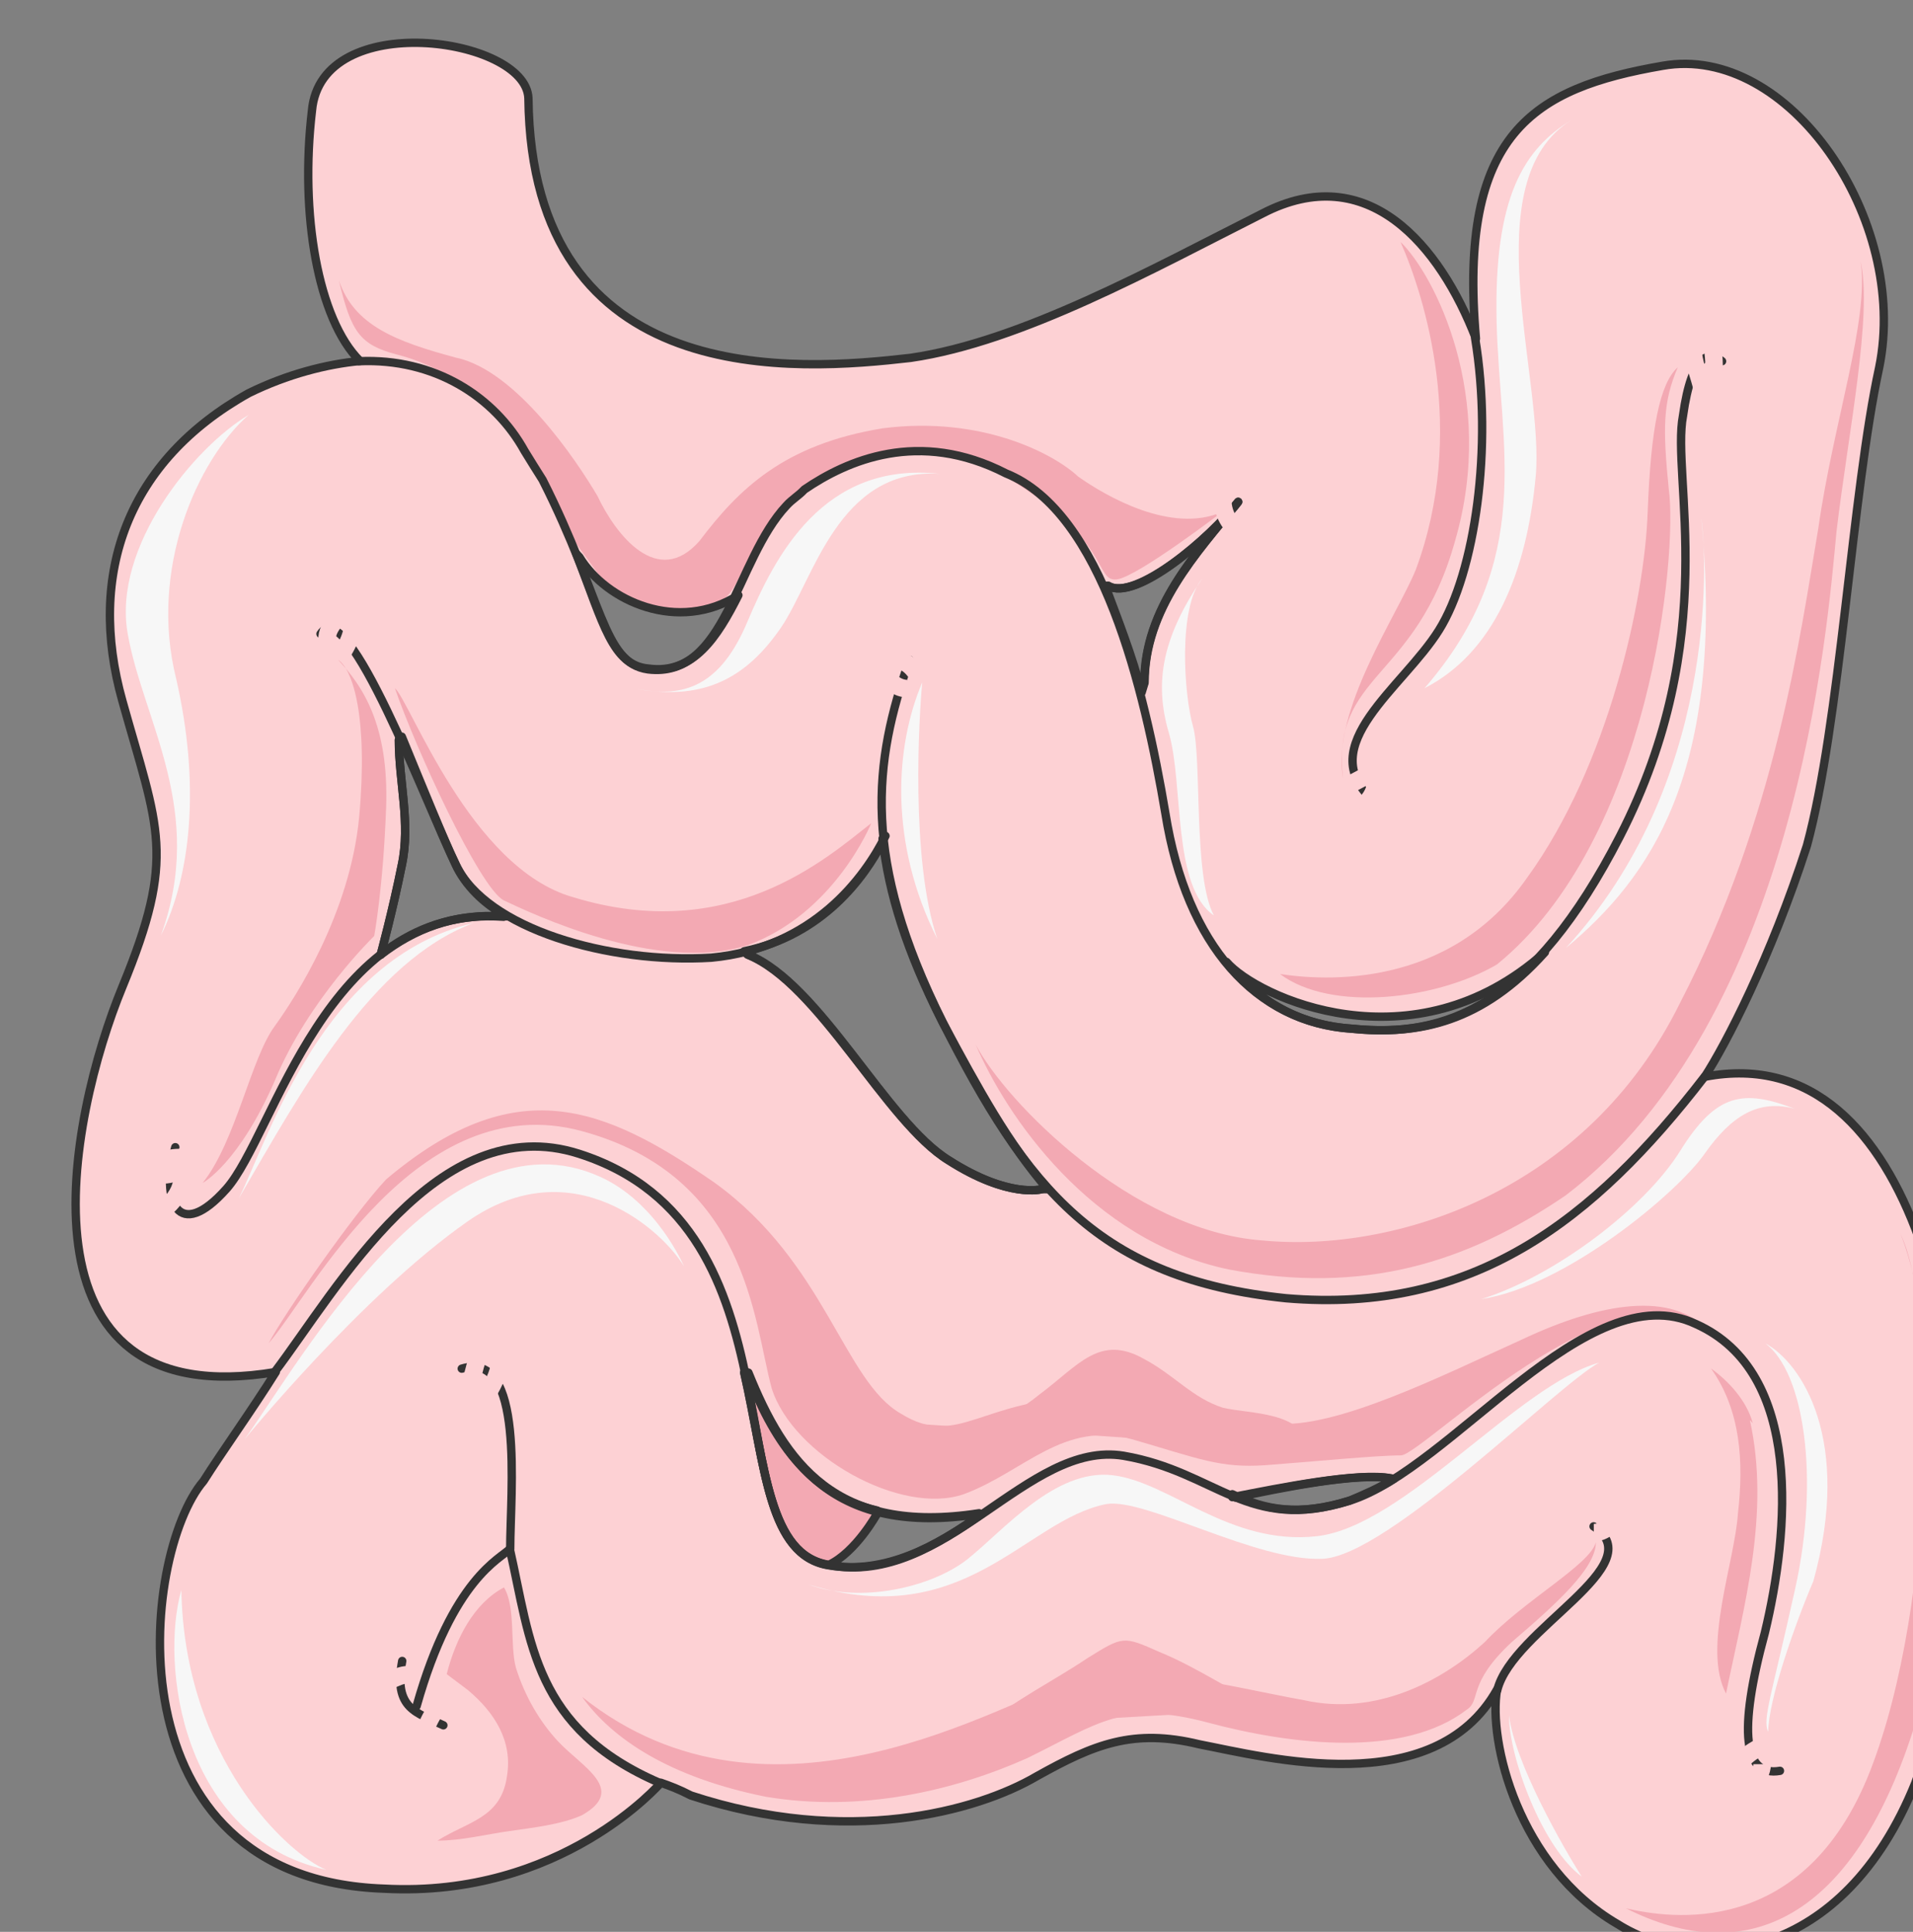 <svg xmlns="http://www.w3.org/2000/svg" version="1.0" viewBox="0 0 183.005 184.819"><rect x="0" y="0" width="183.005" height="184.819" fill="#808080" stroke="none"/><defs><clipPath clipPathUnits="userSpaceOnUse" id="a"><path d="M6.076 2.958h182.77v184.928H6.076z"/></clipPath></defs><path clip-path="url(#a)" d="M163.081 103.018c1.999-3.079 6.316-11.374 9.774-22.107 3.178-11.673 4.318-33.78 6.916-45.752 2.878-14.132-8.635-31.022-20.727-28.863-12.373 2.139-19.569 6.456-17.85 26.104-3.437-8.914-10.353-17.21-20.427-11.972-10.354 5.216-23.026 12.272-33.66 13.811C76.454 35.46 50.85 37.617 50.55 9.374c-.28-5.836-19.848-8.614-20.707 1.22-1.16 9.834.56 19.947 4.597 23.945-3.158.3-6.916 1.24-10.653 3.078-11.513 6.436-15.531 17.19-12.073 29.462 3.438 12.293 5.177 14.751 0 27.324C6.516 106.995.76 135.558 26.384 131.26c-2.299 3.678-5.177 7.676-6.916 10.434-6.036 7.056-9.194 38.077 17.27 38.996 16.99.92 26.484-10.133 26.484-10.133.86.3 1.719.62 2.878 1.219 14.95 4.917 27.323 1.539 33.08-1.839 5.477-3.058 9.214-4.597 15.55-3.058 6.337 1.22 22.447 5.517 28.483-5.237-.86 4.917 2.019 16.89 11.513 22.426 7.776 4.897 21.587 3.678 28.503-13.511 2.299-6.137 3.438-13.512 4.018-20.268 1.718-17.81-3.458-51.269-24.166-47.271zM48.251 87.647c-4.897-.3-8.635 1.24-11.793 3.698 0 0 1.14-4.298 2.019-8.595.86-3.998-.3-7.995-.3-11.973l.3-.32c1.998 4.917 4.017 9.834 5.177 12.293.859 1.839 2.578 3.678 4.877 4.897h-.28zM62.062 64.02c-3.458-.32-4.317-4.297-6.895-11.053l.28.3c2.598 4.297 9.494 7.375 15.25 3.677-2.019 3.998-4.317 7.676-8.635 7.076zm17.27 85.648c-5.757-.92-6.036-9.514-8.055-18.409h.28c3.458 8.595 8.355 15.651 22.166 13.512h.28c-4.317 3.058-9.194 5.817-14.671 4.897zM99.76 113.75s-3.159.92-8.915-2.758c-6.036-3.678-12.373-16.89-19.288-19.648l-.28-.32c7.475-1.52 11.513-7.056 13.232-10.434v-.3c.58 5.217 2.298 10.734 5.756 17.49 3.458 6.456 6.336 11.673 10.074 15.97h-.58zm9.794-48.51-.3.919c-.86-3.378-2.299-7.056-3.438-10.134h.28c2.298 1.24 7.775-3.058 10.933-6.436.58-.32.86-.92 1.44-1.54l-1.44 1.54c-3.738 4.597-7.475 9.514-7.475 15.65zm19.568 78.292c-4.897 1.54-8.055.92-11.233-.62l.3.32c4.317-.92 11.792-2.458 14.95-1.839h.3c-1.439.92-2.878 1.52-4.317 2.139zm.28-45.133c-4.897-.3-8.915-2.458-12.093-6.436 2.878 3.378 17.85 10.434 30.521-.94-6.056 6.757-12.092 7.996-18.428 7.376z" fill="#fdd1d4" fill-rule="evenodd"/><path d="M83.91 144.812v-.3c-6.637-1.539-10.095-7.055-12.413-13.192h-.3c2.039 8.895 2.318 17.47 8.095 18.39 2.598-1.22 4.617-4.898 4.617-4.898zm-41.176 15.351c.86-3.378 2.579-6.756 5.477-8.295 1.14 1.859.56 5.537 1.14 7.675.859 2.759 2.318 5.217 4.037 7.056 2.298 2.459 6.616 4.597 2.298 7.056-2.019.92-4.897 1.219-6.916 1.519-2.298.32-4.597.92-6.915.92 2.898-1.84 6.056-2.14 6.636-6.117.58-3.378-1.16-6.136-3.738-8.295zm12.952 2.179c2.879 4.017 8.355 7.695 17.57 9.554 9.194 1.539 18.129-.62 25.024-3.698 6.916-3.398 9.215-5.537 17.27-3.398 8.055 2.159 18.709 3.398 24.745-1.22 1.44-.919 0-2.458 4.317-6.475 4.318-3.698 8.055-7.076 8.055-9.554-.56 2.158-6.895 5.556-10.633 9.554-4.038 3.698-10.374 7.095-17.27 5.556-6.915-1.239-15.55-3.697-22.166-1.858-6.616 1.858-28.763 16.01-46.912 1.539zM177.992 24.985c1.14 5.237-1.16 16.29-2.298 25.804-.88 9.215-3.758 46.692-25.925 63.582-9.494 6.456-19.288 9.514-32.24 7.075-13.232-2.778-21.307-14.75-24.186-21.507 2.879 5.517 14.971 17.81 27.364 18.73 12.652 1.238 31.081-4.598 40.016-22.727 9.214-17.81 11.513-35.319 13.232-45.453 1.439-10.133 4.897-19.967 4.037-25.504z" fill="#f3a9b3" fill-rule="evenodd"/><path d="M160.503 35.139c-1.44 3.378-1.44 5.836-.86 11.673.86 6.156-1.719 33.48-16.43 45.452-5.756 3.378-15.85 4.597-20.767.92 4.037.62 16.15 1.539 23.645-9.215 7.796-10.733 11.254-26.704 11.533-34.999.3-7.995 1.16-12.292 2.879-13.831z" fill="#f3a9b3" fill-rule="evenodd"/><path clip-path="url(#a)" d="M181.81 118.048c2.318 5.537 6.916 29.503 1.16 47.632-5.777 17.829-15.871 22.726-27.424 16.89 4.057.939 17.03 3.077 23.386-13.213 6.336-16.27 6.336-44.233 2.878-51.309z" fill="#f3a9b3" fill-rule="evenodd"/><path d="M36.938 112.832c12.392-10.454 20.747-7.056 31.4.3 10.654 7.675 12.393 19.048 17.87 22.126 5.456 3.378 7.775-1.539 17.849-1.539s12.093 1.839 17.85 2.458c5.776.62 16.13-4.617 23.625-7.995 7.775-3.677 14.411-4.597 17.849-.92-8.915-7.055-27.343 11.974-29.362 11.974-2.319 0-8.655.62-12.972.94-4.318.299-6.337-.62-12.673-2.46-6.616-1.858-10.373 3.059-16.13 5.217-6.036 2.14-16.41-3.697-18.429-10.133-1.739-6.457-2.298-20.268-18.149-24.586-15.83-4.297-25.924 15.67-29.962 20.288 1.46-2.778 8.076-12.292 11.234-15.67zm.839-46.992c2.019 5.857 8.095 19.049 10.394 20.288 2.598 1.22 14.71 7.056 23.366 4.297 8.355-3.078 11.812-11.673 11.812-11.673-4.317 3.378-13.551 11.673-28.542 7.076-9.814-2.778-15.57-18.749-17.03-19.988zm-5.437-2.718c2.299 2.458 4.877 6.156 4.598 14.131-.28 7.676-1.14 12.293-1.14 12.293s-6.336 6.136-9.494 13.811c-3.458 7.976-6.916 9.814-6.916 9.814 3.178-3.977 4.617-11.972 6.916-15.03 1.999-2.779 7.176-10.754 8.055-19.968.86-9.515-.58-14.112-2.019-15.051zm.08-36.298c1.16 4.937 2.02 6.156 5.477 7.075 3.738.92 9.194 3.698 12.632 10.154 3.178 6.456 4.897 8.295 6.616 10.754 2.02 2.478 6.337 3.997 10.074 3.398 3.438-.62 3.158-3.398 5.457-6.456 2.578-3.398 10.913-13.232 22.426-6.776 11.493 6.456 9.475 10.773 11.773 10.453 2.019-.3 10.054-6.456 10.054-6.456-4.877 2.159-11.193-1.539-13.792-3.378-2.298-2.158-9.194-5.836-18.688-4.617-9.474 1.54-13.792 5.837-17.53 10.774-4.017 4.597-8.035-.62-9.774-4.318-1.998-3.378-7.755-11.992-13.511-13.212-5.737-1.539-9.775-3.078-11.214-7.395zm103.018 27.683c-1.739 4.297-8.115 13.532-6.956 19.968-1.16-10.134 6.956-9.215 10.714-22.726 4.037-13.832-2.02-25.525-5.217-28.603 2.318 5.237 6.376 18.149 1.459 31.361z" fill="#f3a9b3" fill-rule="evenodd"/><path d="M150.349 11.473c-4.577 2.778-7.456 7.376-7.176 19.368.3 11.973 3.738 22.727-6.896 35 6.616-3.379 9.774-11.054 10.634-20.269.86-9.214-6.036-28.262 3.438-34.099zM16.85 64.92c2.318 10.135 1.439 18.75-1.46 24.586 4.358-11.973-1.738-20.588-3.177-28.903-1.46-8.295 6.376-17.829 11.573-20.907-4.917 4.317-9.555 14.771-6.936 25.225zm73.056-19.587c-11.194-1.24-15.79 7.975-18.39 14.111C68.939 65.6 65.48 66.82 60.884 65.9c6.616 1.22 10.634-1.22 13.812-5.836 3.158-4.598 5.456-15.351 15.21-14.731zM45.293 88.306C30.9 91.684 25.724 108.874 22.826 114.69c6.056-10.413 12.692-22.686 22.467-26.384zm-21.907 49.411c5.477-7.656 19.028-31.901 34-25.145 5.476 2.458 8.054 8.595 8.054 8.595-1.998-3.378-10.653-11.354-20.727-4.298-10.094 7.056-21.327 20.848-21.327 20.848zm53.967 13.871c4.897 1.839 11.793.3 15.25-2.458 3.459-2.779 8.336-8.615 13.813-7.996 5.456.62 11.213 6.756 19.548 5.837 8.335-.92 19.268-14.451 27.023-16.61-4.017 2.159-20.128 18.449-26.444 18.769-6.336.3-16.97-5.857-20.707-5.237-7.775 1.539-13.512 12.292-28.483 7.695zm96.122-.32c-1.72 3.998-4.318 11.373-4.318 14.432-.58-1.22.3-3.378 2.599-13.812 2.299-10.454.86-20.588-2.878-23.366 3.458 1.859 8.335 9.235 4.597 22.746zM89.666 89.826c-4.638-9.195-4.058-18.41-1.44-24.546-.3 3.079-1.159 16.89 1.44 24.546zm26.464-2.239c-4.018-2.758-2.879-12.572-4.318-17.49-1.439-4.897-.56-9.194 3.178-14.73-2.298 2.778-1.739 11.053-.86 14.13.86 3.059 0 14.412 2 18.09zm25.584 36.698c6.936-2.159 15.57-8.635 19.029-14.192 3.457-5.556 6.056-5.876 10.953-4.017-3.458-.92-6.036.62-8.635 4.317-2.598 3.718-13.272 12.672-21.347 13.892zm21.047-74.675c.58 4.297 1.44 25.465-12.972 41.095 8.075-6.736 15.271-16.85 12.972-41.095zM144.353 164.1c0 4.018 3.198 12.673 6.955 15.431-1.739-2.758-6.376-10.793-6.955-15.43zM17.35 152.108c-2.04 7.096 0 23.705 13.871 26.784-3.758-1.54-13.592-10.774-13.872-26.784z" fill="#f7f7f7" fill-rule="evenodd"/><path d="M87.587 136.217c2.898 2.779 9.234-.62 11.813-2.778 3.757-2.778 5.776-5.876 10.094-3.398 2.878 1.54 4.597 3.718 7.495 4.637 2.579.62 7.775.3 8.335 4.018zm6.636 28.843c2.878-2.439 6.616-4.277 9.794-6.416 3.438-2.139 3.438-2.139 6.896-.6 3.738 1.52 7.195 3.978 11.213 5.797-.28-.3-.86-.3-1.14-.3zm73.176-29.202c1.978 8.934-.58 17.869-2.28 26.164-2.298-4.298.84-12.613 1.14-17.23.56-4.937.28-9.854-2.578-13.871 1.719 1.239 3.418 3.098 3.997 5.236z" fill="#f3a9b3" fill-rule="evenodd"/><path d="M87.007 63.122C83.55 72.956 82.39 82.15 90.185 97.8c8.055 15.97 14.971 24.565 32.84 26.404 17.87 1.519 29.383-7.376 40.036-21.187" fill="none" stroke="#333" stroke-width=".8" stroke-linecap="round" stroke-linejoin="round"/><path d="M26.264 131.28c6.056-7.995 15.57-25.224 29.102-20.907 22.167 7.076 12.673 37.517 23.906 39.356 11.233 2.159 19.008-11.992 28.223-10.453 8.934 1.539 11.813 7.375 21.607 4.297 9.794-3.058 22.746-21.827 33.12-16.91 10.353 4.617 8.914 19.988 6.616 29.522-2.599 9.535-2.02 13.832 1.439 13.232" fill="none" stroke="#333" stroke-width=".8" stroke-linecap="round" stroke-linejoin="round"/><path d="M152.448 146.031c5.736 3.698-7.776 9.835-9.215 15.671m-99.06-30.762c6.077-1.858 4.637 11.714 4.637 17.25m35.899-68.218c-2 3.977-6.896 10.733-16.67 11.652-9.774.6-21.547-2.758-24.425-8.894-2.879-5.837-10.354-26.084-12.953-22.087" fill="none" stroke="#333" stroke-width=".8" stroke-linecap="round" stroke-linejoin="round"/><path d="M16.77 109.753c-1.46 5.197.28 9.175 4.897 3.978 4.597-5.197 9.514-27.263 26.504-26.024m23.426 3.638c6.875 2.778 13.172 15.99 19.188 19.668 5.737 3.677 8.875 2.758 8.875 2.758m41.454-81.431c1.72 10.454 0 22.427-3.457 27.943-3.458 5.537-12.093 11.054-6.337 16.27m-91.464 86.668c3.458-12.252 8.055-14.111 8.914-15.03 2.02 8.894 2.299 17.189 14.352 22.386" fill="none" stroke="#333" stroke-width=".8" stroke-linecap="round" stroke-linejoin="round"/><path clip-path="url(#a)" d="M63.222 170.557c.86.3 1.719.62 2.878 1.219 14.95 4.917 27.323 1.539 33.08-1.839 5.477-3.058 9.214-4.597 15.55-3.058 6.337 1.22 22.447 5.517 28.483-5.237-.86 4.917 2.019 16.89 11.513 22.426 7.776 4.897 21.587 3.678 28.503-13.511 2.299-6.137 3.438-13.512 4.018-20.268 1.718-17.81-3.458-51.269-24.166-47.271 1.999-3.079 6.316-11.374 9.774-22.107 3.178-11.673 4.318-33.78 6.916-45.752 2.878-14.132-8.635-31.022-20.727-28.863-12.373 2.139-19.569 6.456-17.85 26.104-3.437-8.914-10.353-17.21-20.427-11.972-10.354 5.216-23.026 12.272-33.66 13.811C76.454 35.46 50.85 37.617 50.55 9.374c-.28-5.836-19.848-8.614-20.707 1.22-1.16 9.834.56 19.947 4.597 23.945 0 0 0 0 0 0-3.158.3-6.916 1.24-10.653 3.078-11.513 6.436-15.531 17.19-12.073 29.462 3.438 12.293 5.177 14.751 0 27.324C6.516 106.995.76 135.558 26.384 131.26c-2.299 3.678-5.177 7.676-6.916 10.434-6.036 7.056-9.194 38.077 17.27 38.996 16.99.92 26.484-10.133 26.484-10.133" fill="none" stroke="#333" stroke-width=".8" stroke-linecap="round" stroke-linejoin="round"/><path d="M164.74 34.56c-1.14-.94-2.878-.94-3.738 5.216-1.139 5.836 3.738 21.187-6.036 40.236-8.355 16.27-16.69 19.328-25.624 18.408-9.215-.6-15.83-7.975-17.85-20.567-2.018-11.973-6.036-28.863-15.25-32.56-8.355-4.298-15.251-1.22-19.289 1.539-.58.62-1.159.92-1.719 1.539-4.897 5.217-5.776 16.59-13.252 15.67-4.317-.62-4.317-6.756-10.073-18.129-.58-.92-1.16-1.839-1.72-2.758-2.878-5.217-8.634-8.915-15.85-8.595m37.258 96.761c3.458 8.575 8.315 15.591 22.066 13.452M38.157 70.797c0 3.998 1.14 7.975.28 11.973-.86 4.297-2.02 8.575-2.02 8.575" fill="none" stroke="#333" stroke-width=".8" stroke-linecap="round" stroke-linejoin="round"/><path d="M105.976 56.046c2.618 1.54 9.874-4.637 12.472-8.035-4.057 4.937-8.974 10.194-8.974 17.27m-9.814 48.49s-3.158.92-8.915-2.758c-6.036-3.698-12.353-16.93-19.248-19.688l-.3-.32c7.475-1.54 11.513-7.076 13.232-10.454v-.32c.58 5.237 2.298 10.774 5.736 17.55 3.458 6.456 6.337 11.693 10.054 15.99h-.56zm-6.037 31.081c-13.791 2.139-18.688-4.917-22.126-13.532h-.3c2.019 8.915 2.318 17.51 8.055 18.43 5.457.919 10.354-1.84 14.651-4.898h-.28zM38.157 70.797c0 3.978 1.14 7.975.28 11.973-.86 4.297-2.02 8.575-2.02 8.575s0 0 0 0c3.179-2.439 6.917-3.978 11.794-3.678h.28c-2.299-1.22-4.018-3.058-4.877-4.897-1.16-2.459-3.159-7.376-5.177-12.293l-.28.32zm94.963 70.657c-3.159-.62-10.634.9-14.932 1.82l-.3-.32c3.179 1.518 6.337 2.118 11.214.619 1.439-.62 2.878-1.22 4.297-2.119h-.28z" fill="none" stroke="#333" stroke-width=".8" stroke-linecap="round" stroke-linejoin="round"/><path d="M109.494 65.32c0-7.095 4.917-12.352 8.954-17.31-2.598 3.419-9.814 9.595-12.412 8.036h-.3c1.16 3.098 2.618 6.796 3.478 10.194l.28-.92zm8.395 77.913c4.597-.9 12.052-2.398 15.19-1.799m14.711-50.329c-12.632 11.273-27.583 4.277-30.461.92 0 0 0 0 0 0 3.178 3.957 7.196 6.096 12.073 6.395 6.336.62 12.372-.6 18.388-7.315M38.477 158.904c-.86 4.617 1.399 4.937 3.937 6.156M55.426 53.288l-.3-.32c2.599 6.716 3.458 10.693 6.896 10.993 4.318.6 6.616-3.058 8.615-7.016-5.736 3.658-12.632.6-15.21-3.657m28.483 91.524v-.3c-6.637-1.539-10.095-7.055-12.413-13.192h-.3c2.039 8.895 2.318 17.47 8.095 18.39 2.598-1.22 4.617-4.898 4.617-4.898" fill="none" stroke="#333" stroke-width=".8" stroke-linecap="round" stroke-linejoin="round"/><path d="M163.98 35.478c0-.939 0-4.057-1.439-3.118-1.439.62.3 4.058.3 4.997 0 .3-.3.3-.58.3m-32.24 39.656c1.14-.62 1.979-2.179 1.42-3.438-.84.32-1.7.94-2.56 1.26M17.79 110.733c-1.18 0-2.939 0-2.64 1.539.58.3 1.46 0 2.04-.3.879 1.52-1.16 3.978-2.639 4.278M31.56 61.922c-.859-1.239.56-2.778 1.42-3.397 1.4.62.56 2.778-.28 3.997m12.393 69.438c.3-.62.6-3.398 1.759-3.078 2.318.92-.3 4.597-.88 5.517m-4.317 29.181c-.56.9-.84 1.5-1.12 2.4m128.043 2.798c0 1.239-1.7 3.677-2.259 1.239-.58-1.54 1.7-2.758 2.539-3.078m-16.39-20.308c.6 0 1.179-.28 1.759-.88m-66.6-81.39c-.84-1.22-2.259-1.839-3.118 0 .58.92 1.419 1.52 2.278 1.52m30.183-18.07c0 1.54.899 2.758 2.078 3.358M39.016 160.223c-.58 0-1.159.28-1.759.56" fill="none" stroke="#fdd1d4" stroke-width="1.679" stroke-miterlimit="8"/></svg>